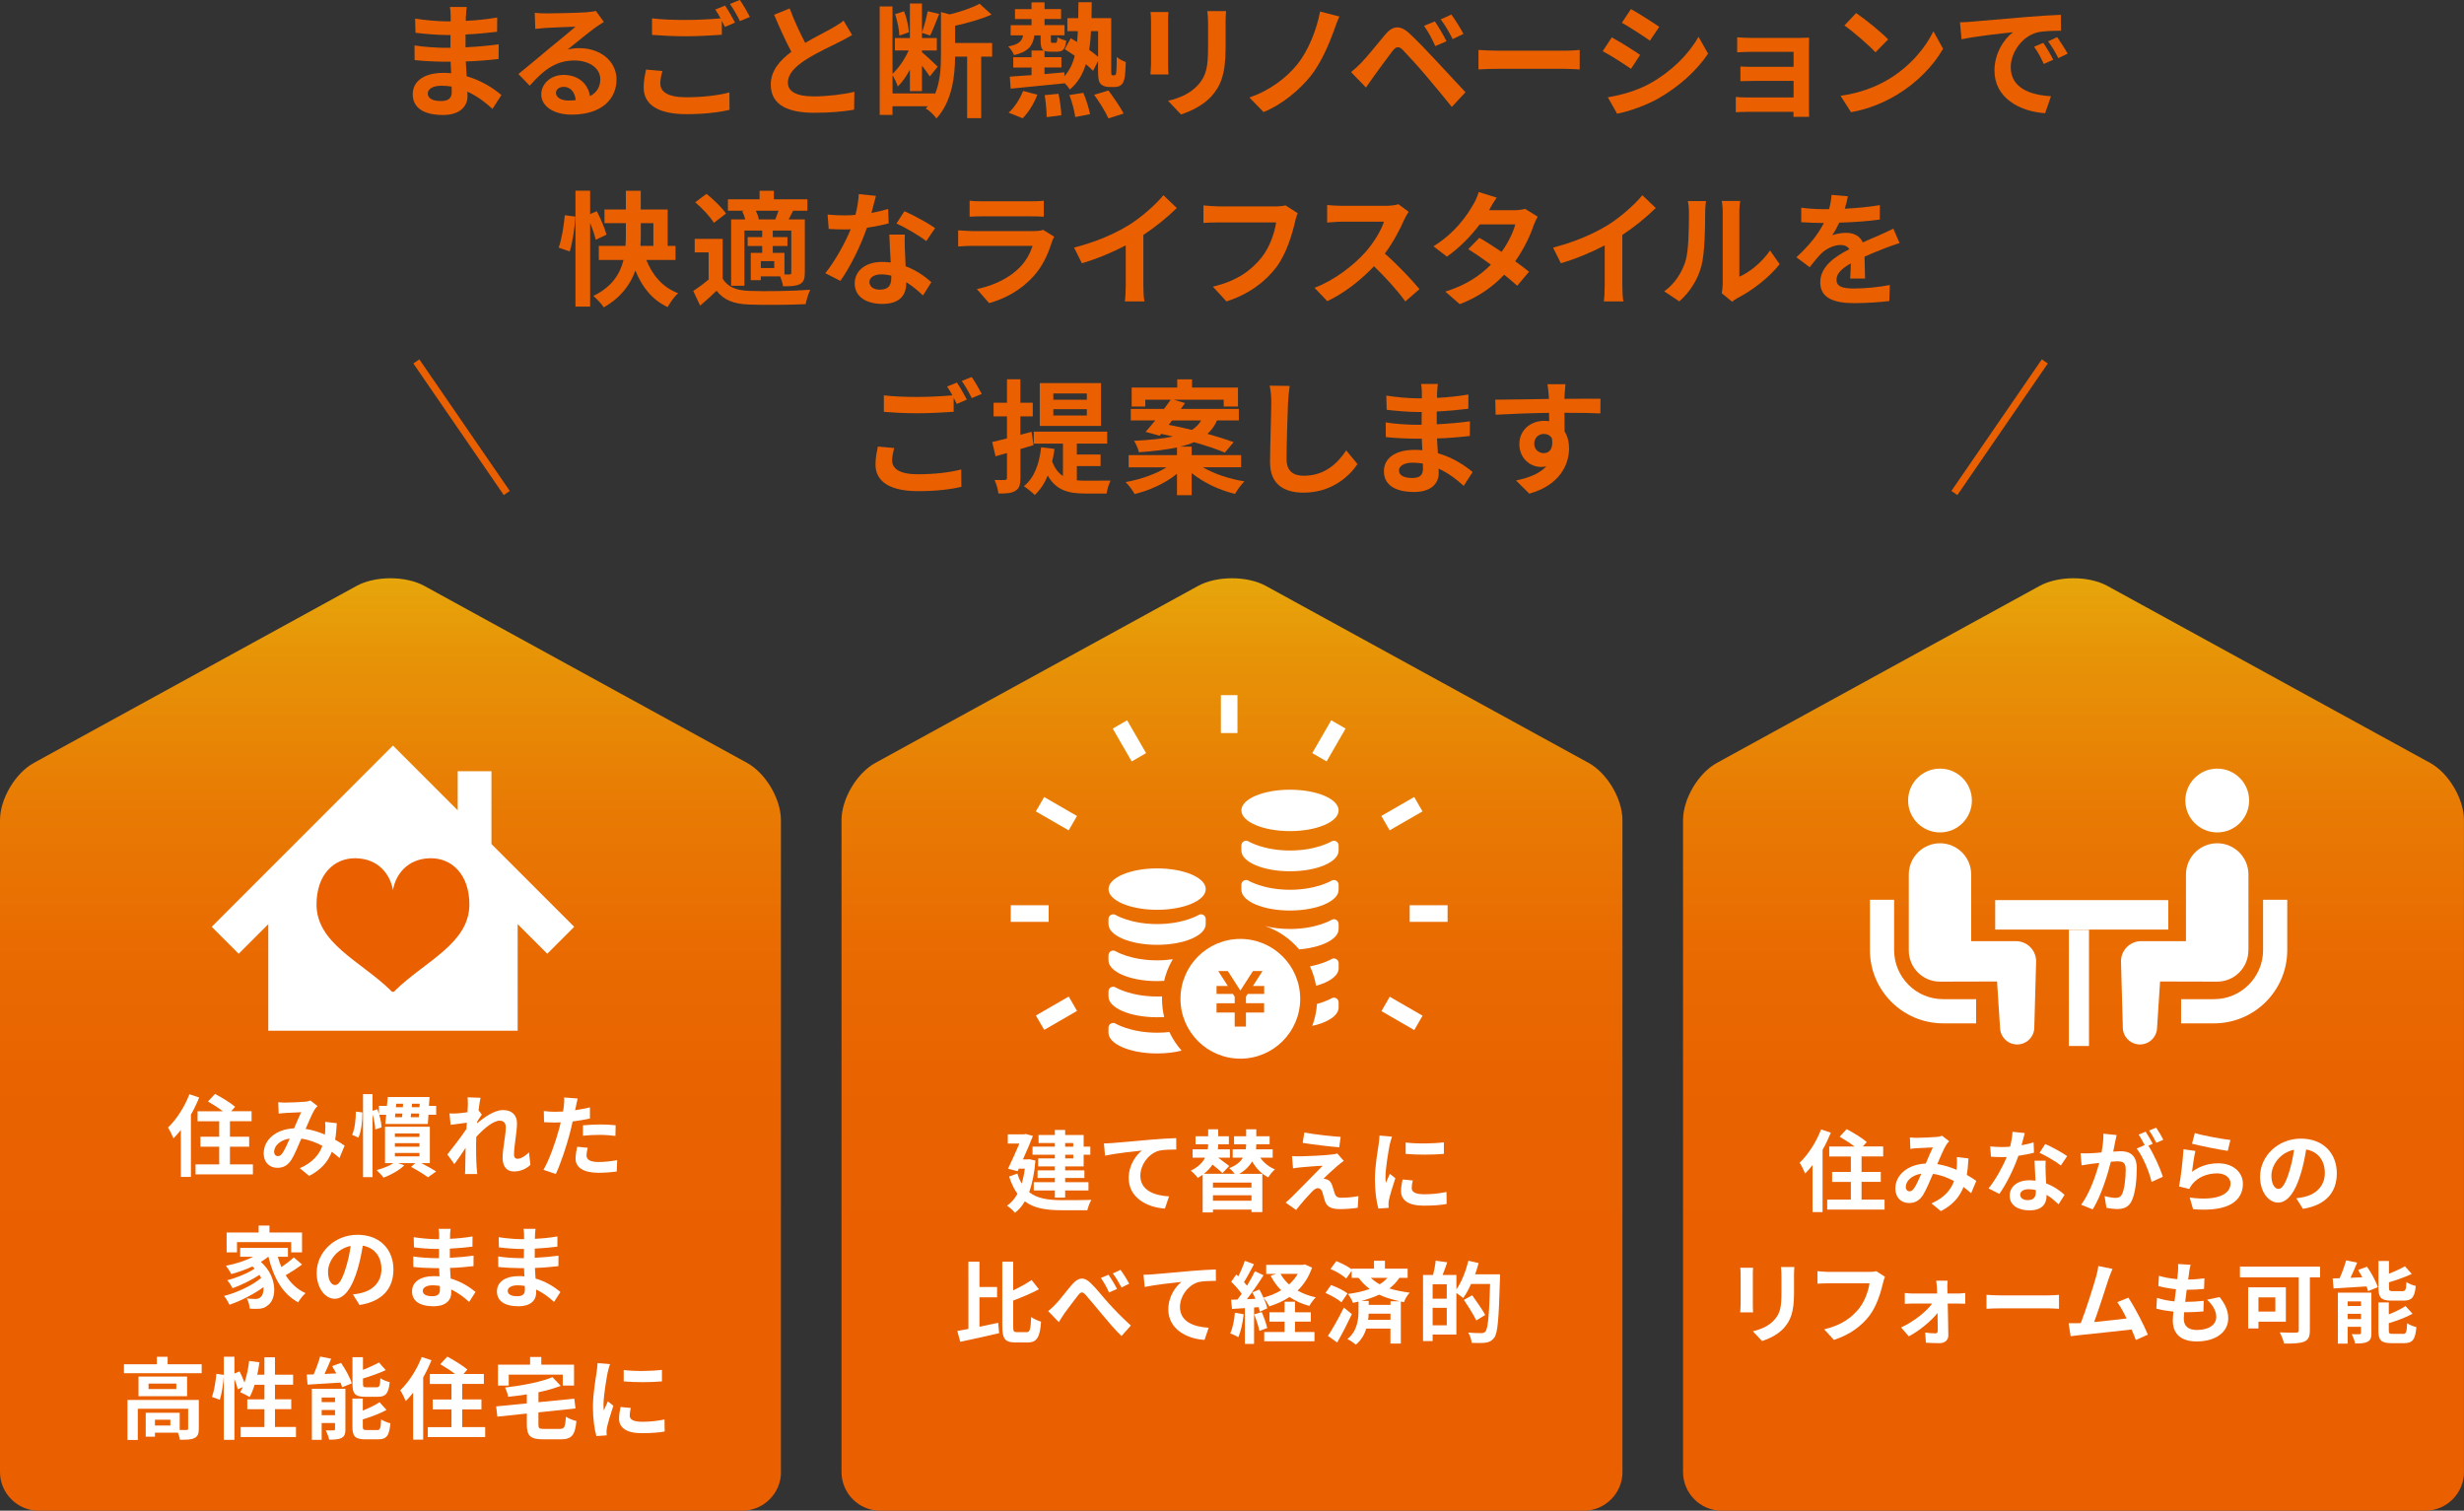 <?xml version="1.0" encoding="UTF-8"?>
<svg id="_レイヤー_2" data-name="レイヤー 2" xmlns="http://www.w3.org/2000/svg" xmlns:xlink="http://www.w3.org/1999/xlink" viewBox="0 0 676.7 414.87">
  <rect x="0" y="0" width="676.7" height="414.87" fill="#333333" stroke="none"/>
  <defs>
    <style>
      .cls-1 {
        fill: none;
        stroke: #ea5f00;
        stroke-miterlimit: 10;
        stroke-width: 2px;
      }

      .cls-2 {
        fill: #fff;
      }

      .cls-2, .cls-3, .cls-4, .cls-5, .cls-6 {
        stroke-width: 0px;
      }

      .cls-3 {
        fill: url(#_名称未設定グラデーション_8-2);
      }

      .cls-4 {
        fill: url(#_名称未設定グラデーション_8);
      }

      .cls-5 {
        fill: #ea5f00;
      }

      .cls-6 {
        fill: url(#_名称未設定グラデーション_8-3);
      }
    </style>
    <linearGradient id="_名称未設定グラデーション_8" data-name="名称未設定グラデーション 8" x1="107.24" y1="360.59" x2="107.24" y2="149.08" gradientUnits="userSpaceOnUse">
      <stop offset="0" stop-color="#ea5f00"/>
      <stop offset=".27" stop-color="#e96200"/>
      <stop offset=".48" stop-color="#e96b01"/>
      <stop offset=".67" stop-color="#e87c04"/>
      <stop offset=".85" stop-color="#e79307"/>
      <stop offset="1" stop-color="#e6ae0c"/>
    </linearGradient>
    <linearGradient id="_名称未設定グラデーション_8-2" data-name="名称未設定グラデーション 8" x1="338.35" y1="360.59" x2="338.35" y2="149.08" xlink:href="#_名称未設定グラデーション_8"/>
    <linearGradient id="_名称未設定グラデーション_8-3" data-name="名称未設定グラデーション 8" x1="569.45" y1="360.59" x2="569.45" y2="149.08" xlink:href="#_名称未設定グラデーション_8"/>
  </defs>
  <g id="_レイヤー_1-2" data-name="レイヤー 1">
    <g>
      <g>
        <path class="cls-5" d="M127.95,4.33c-.03.34-.03.85-.03,1.4,2.8-.14,5.63-.41,8.63-.92l-.03,3.92c-2.25.27-5.36.58-8.67.75v3.51c3.45-.17,6.35-.44,9.11-.82l-.03,4.03c-3.07.34-5.73.58-9.01.68.07,1.3.14,2.7.24,4.06,4.3,1.23,7.58,3.51,9.55,5.15l-2.46,3.82c-1.84-1.71-4.16-3.51-6.89-4.74.03.48.03.89.03,1.26,0,2.9-2.22,5.15-6.72,5.15-5.46,0-8.32-2.08-8.32-5.7s3.17-5.87,8.43-5.87c.72,0,1.43.03,2.12.1-.07-1.06-.1-2.15-.14-3.17h-1.77c-1.98,0-5.87-.17-8.12-.44l-.03-4.03c2.22.41,6.41.65,8.22.65h1.64c0-1.13,0-2.35.03-3.51h-1.26c-2.15,0-6.11-.31-8.36-.61l-.1-3.89c2.46.41,6.35.75,8.43.75h1.33v-1.6c0-.65-.07-1.71-.2-2.35h4.61c-.1.68-.17,1.54-.2,2.42ZM121.06,27.74c1.81,0,3-.51,3-2.49,0-.38,0-.85-.03-1.47-.92-.14-1.84-.24-2.8-.24-2.42,0-3.75.96-3.75,2.12,0,1.3,1.23,2.08,3.58,2.08Z"/>
        <path class="cls-5" d="M149.99,3.68c1.81,0,9.11-.14,11.05-.31,1.4-.14,2.18-.24,2.59-.38l2.22,3.04c-.78.51-1.6.99-2.39,1.57-1.84,1.3-5.42,4.3-7.58,6,1.13-.27,2.15-.38,3.24-.38,5.8,0,10.2,3.62,10.2,8.6,0,5.39-4.09,9.66-12.35,9.66-4.74,0-8.32-2.18-8.32-5.59,0-2.76,2.49-5.32,6.11-5.32,4.23,0,6.79,2.59,7.27,5.83,1.88-.99,2.83-2.56,2.83-4.64,0-3.07-3.07-5.15-7.1-5.15-5.22,0-8.63,2.76-12.28,6.93l-3.11-3.21c2.42-1.95,6.55-5.42,8.56-7.1,1.91-1.57,5.46-4.44,7.13-5.9-1.74.03-6.45.24-8.26.34-.92.07-2.01.17-2.8.27l-.14-4.44c.96.14,2.15.17,3.1.17ZM156.13,27.6c.72,0,1.37-.03,1.98-.1-.2-2.22-1.47-3.65-3.31-3.65-1.3,0-2.12.79-2.12,1.64,0,1.26,1.4,2.12,3.45,2.12Z"/>
        <path class="cls-5" d="M181.35,22.96c0,2.22,2.08,3.75,6.99,3.75,4.61,0,8.97-.51,11.98-1.33l.03,4.78c-2.97.72-7.06,1.19-11.84,1.19-7.81,0-11.74-2.63-11.74-7.34,0-1.98.41-3.62.65-4.91l4.5.41c-.34,1.23-.58,2.32-.58,3.45ZM201.85,6.21l-2.76,1.19c-.24-.51-.55-1.09-.85-1.67v3.82c-2.39.17-6.62.41-9.86.41-3.58,0-6.55-.17-9.31-.38v-4.54c2.52.31,5.7.44,9.28.44,3.24,0,6.93-.21,9.55-.44-.48-.89-.99-1.74-1.47-2.42l2.7-1.09c.85,1.23,2.08,3.41,2.73,4.67ZM205.95,4.64l-2.73,1.16c-.72-1.43-1.81-3.41-2.76-4.71l2.73-1.09c.89,1.26,2.15,3.45,2.76,4.64Z"/>
        <path class="cls-5" d="M221.13,11.77c2.8-1.64,5.77-3.1,7.37-4.03,1.3-.75,2.29-1.33,3.17-2.08l2.35,3.96c-1.02.61-2.12,1.19-3.38,1.84-2.12,1.06-6.41,3.04-9.52,5.05-2.83,1.88-4.74,3.82-4.74,6.21s2.35,3.75,7.1,3.75c3.51,0,8.12-.51,11.16-1.26l-.07,4.91c-2.9.51-6.52.85-10.95.85-6.79,0-11.94-1.88-11.94-7.74,0-3.75,2.39-6.58,5.66-9.01-1.57-2.9-3.21-6.55-4.74-10.17l4.27-1.74c1.3,3.55,2.9,6.82,4.26,9.45Z"/>
        <path class="cls-5" d="M272.47,15.56h-3v16.89h-3.86V15.56h-3.31c-.03,5.08-.75,12.28-5.15,16.99-.51-.89-1.98-2.25-2.9-2.76.17-.21.38-.41.55-.61h-9.69v2.39h-3.51V1.77h3.51v18.49c1.71-1.54,3.38-4.03,4.44-6.41h-3.79v-3.41h4.13V.96h3.31v7.95c.61-1.64,1.26-4.13,1.57-5.83l3.17.75c-.85,2.05-1.74,4.44-2.49,5.94l-2.25-.75v1.43h4.09v3.41h-4.09v.48c.96.78,3.68,3.31,4.33,3.96l-2.18,2.7c-.44-.72-1.3-1.88-2.15-2.97v6.99h-3.31v-5.87c-.99,1.81-2.12,3.48-3.34,4.61-.27-.96-.92-2.25-1.43-3.14v5.05h11.63v.24c1.5-3.51,1.67-7.44,1.67-10.75V3.31l2.39.65c3.07-.75,6.24-1.84,8.22-2.93l3.28,2.97c-2.9,1.3-6.58,2.32-10,3.07v4.74h10.17v3.75ZM246.99,9.76c-.03-1.6-.55-4.03-1.16-5.87l2.46-.79c.72,1.77,1.23,4.2,1.33,5.77l-2.63.89Z"/>
        <path class="cls-5" d="M306.01,20.68c.14,0,.27-.03.38-.17.1-.14.17-.41.2-1.06.07-.61.1-2.01.1-3.79.65.55,1.64,1.06,2.49,1.37-.03,1.71-.17,3.82-.38,4.61-.17.82-.51,1.37-.96,1.74-.44.38-1.16.51-1.81.51h-1.5c-.78,0-1.64-.24-2.22-.82-.55-.61-.75-1.33-.75-3.82v-2.49l-1.37,2.7c-.51-.55-1.19-1.19-1.98-1.84-.85,2.83-2.25,5.15-4.4,6.96-.31-.51-.85-1.19-1.43-1.77v.07c-5.29.55-10.82,1.09-14.81,1.47l-.24-3.31c1.67-.1,3.72-.24,5.97-.41v-2.08h-5.02v-2.83h5.02v-1.84h3.38c-.72-.41-.89-1.26-.89-2.76v-1.4h-1.71c-.41,2.8-1.64,4.5-5.6,5.42-.24-.72-.99-1.84-1.6-2.39,2.87-.51,3.79-1.43,4.09-3.04h-3.41v-2.8h5.73v-1.67h-4.54v-2.73h4.54V.65h3.58v1.84h4.54v2.73h-4.54v1.67h5.49v2.8h-3.75v1.4c0,.61.07.68.44.68h.78c.41,0,.51-.17.58-1.57.51.41,1.67.79,2.42.96-.24,2.46-.99,3.04-2.59,3.04h-1.71c-.72,0-1.26-.07-1.67-.24v1.74h4.64v2.83h-4.64v1.81c1.81-.17,3.65-.31,5.46-.48v1.06c1.4-1.54,2.29-3.38,2.83-5.6-.92-.65-1.88-1.3-2.73-1.81l1.64-3c.55.31,1.13.65,1.74,1.02.1-.96.17-1.95.21-2.97h-2.87v-3.58h2.97c.03-1.4.07-2.83.07-4.37h3.65c-.03,1.5-.03,2.97-.07,4.37h5.42v14.19c0,.75,0,1.19.07,1.33.07.14.17.17.31.17h.41ZM277.01,30.95c1.5-1.33,3.07-3.68,3.96-5.97l3.92,1.02c-.85,2.32-2.42,4.88-4.03,6.48l-3.86-1.54ZM290.7,25.76c.41,1.91.75,4.44.78,5.9l-4.03.51c0-1.5-.21-4.09-.55-6.04l3.79-.38ZM297.52,25.49c.79,1.88,1.57,4.33,1.84,5.87l-4.06.78c-.2-1.54-.85-4.13-1.6-6.04l3.82-.61ZM299.63,8.56c-.1,1.84-.24,3.55-.51,5.12.96.68,1.81,1.36,2.46,1.94v-7.06h-1.95ZM304.41,24.84c1.43,1.94,3.31,4.57,4.16,6.35l-4.16,1.33c-.72-1.67-2.46-4.5-3.92-6.48l3.92-1.19Z"/>
        <path class="cls-5" d="M320.8,5.94v11.53c0,.85.03,2.18.1,2.97h-4.95c.03-.65.17-1.98.17-3V5.94c0-.65-.03-1.84-.14-2.63h4.91c-.07.79-.1,1.54-.1,2.63ZM336.59,6.45v6.76c0,7.33-1.43,10.51-3.96,13.31-2.25,2.46-5.8,4.13-8.29,4.91l-3.55-3.75c3.38-.78,6.14-2.08,8.19-4.3,2.35-2.56,2.8-5.12,2.8-10.44v-6.48c0-1.36-.07-2.46-.21-3.41h5.15c-.07.96-.14,2.05-.14,3.41Z"/>
        <path class="cls-5" d="M366.37,8.36c-1.43,3.92-3.65,9.08-6.42,12.52-2.9,3.62-7.68,7.78-12.93,9.89l-3.89-3.99c5.32-1.81,9.93-5.19,12.96-8.87,3.28-3.96,5.53-9.86,6.45-14.74l5.32,1.37c-.61,1.23-1.09,2.73-1.5,3.82Z"/>
        <path class="cls-5" d="M373.88,17.2c1.54-1.57,4.2-4.91,6.55-7.71,2.01-2.39,4.03-2.76,6.69-.27,2.29,2.15,4.91,4.88,6.96,7.1,2.29,2.42,5.77,6.21,8.39,9.01l-3.75,4.03c-2.29-2.83-5.19-6.35-7.2-8.7-1.98-2.35-5.02-5.66-6.24-6.93-1.09-1.09-1.81-1.02-2.8.21-1.33,1.71-3.75,5.08-5.12,6.93-.78,1.09-1.6,2.29-2.22,3.17l-4.09-4.23c1.02-.82,1.77-1.57,2.83-2.59ZM397.25,11.33l-3.07,1.33c-.99-2.15-1.84-3.82-3.1-5.56l2.97-1.23c.96,1.4,2.46,3.89,3.21,5.46ZM401.92,9.31l-2.97,1.43c-1.09-2.15-2.01-3.72-3.28-5.42l2.93-1.33c.99,1.36,2.53,3.79,3.31,5.32Z"/>
        <path class="cls-5" d="M411.53,13.92h18.32c1.6,0,3.1-.14,3.99-.21v5.36c-.82-.03-2.56-.17-3.99-.17h-18.32c-1.94,0-4.23.07-5.49.17v-5.36c1.23.1,3.72.21,5.49.21Z"/>
        <path class="cls-5" d="M450.43,15.08l-2.49,3.82c-1.95-1.33-5.49-3.65-7.78-4.84l2.49-3.79c2.29,1.23,6.04,3.58,7.78,4.81ZM453.2,22.89c5.8-3.24,10.54-7.92,13.27-12.79l2.63,4.64c-3.17,4.71-7.98,9.04-13.58,12.25-3.48,1.98-8.36,3.68-11.4,4.23l-2.56-4.5c3.82-.65,7.92-1.77,11.63-3.82ZM455.69,7.37l-2.56,3.79c-1.91-1.33-5.46-3.65-7.71-4.91l2.49-3.75c2.25,1.23,6,3.65,7.78,4.88Z"/>
        <path class="cls-5" d="M481.31,10.41h12.9c.82,0,2.08-.03,2.63-.07-.03.44-.03,1.57-.03,2.29v17.13c0,.55.03,1.71.03,2.32h-4.3c.03-.31.03-.85.03-1.36h-12.93c-.96,0-2.35.07-2.93.1v-4.2c.58.07,1.74.14,2.97.14h12.9v-4.54h-10.88c-1.3,0-2.93.03-3.72.07v-4.03c.89.07,2.42.1,3.72.1h10.88v-4.13h-11.26c-1.26,0-3.41.07-4.23.14v-4.13c.89.1,2.97.17,4.23.17Z"/>
        <path class="cls-5" d="M518.55,21.84c5.83-3.45,10.27-8.67,12.42-13.27l2.66,4.81c-2.59,4.61-7.13,9.31-12.62,12.62-3.45,2.08-7.85,3.99-12.66,4.81l-2.87-4.5c5.32-.75,9.76-2.49,13.07-4.47ZM518.55,10.82l-3.48,3.55c-1.77-1.91-6.04-5.63-8.53-7.37l3.21-3.41c2.39,1.6,6.82,5.15,8.8,7.23Z"/>
        <path class="cls-5" d="M541.6,5.94c2.87-.24,8.5-.75,14.74-1.26,3.51-.31,7.23-.51,9.66-.61l.03,4.37c-1.84.03-4.78.03-6.58.48-4.13,1.09-7.23,5.49-7.23,9.55,0,5.63,5.25,7.64,11.05,7.95l-1.6,4.67c-7.17-.48-13.92-4.3-13.92-11.7,0-4.91,2.76-8.8,5.08-10.54-3.21.34-10.17,1.09-14.12,1.94l-.44-4.67c1.36-.03,2.7-.1,3.34-.17ZM563.88,16.41l-2.59,1.16c-.85-1.88-1.57-3.21-2.66-4.74l2.53-1.06c.85,1.23,2.08,3.31,2.73,4.64ZM567.84,14.74l-2.56,1.23c-.92-1.84-1.71-3.11-2.8-4.61l2.49-1.16c.85,1.19,2.15,3.21,2.87,4.54Z"/>
        <path class="cls-5" d="M153.44,68c.82-2.29,1.43-6.07,1.67-8.9l2.9.38c-.14,2.97-.75,6.96-1.54,9.59l-3.04-1.06ZM163.61,65.85c-.27-1.23-.85-2.97-1.54-4.61v22.96h-4.03v-31.83h4.03v6.41l1.84-.78c1.06,2.05,2.22,4.78,2.66,6.45l-2.97,1.4ZM177.5,71.38c1.67,4.2,4.47,7.54,8.73,9.14-.96.85-2.25,2.63-2.87,3.82-4.26-2.01-6.99-5.46-8.87-10.03-1.36,3.82-3.96,7.4-8.67,10.1-.55-.89-1.98-2.39-2.87-3.14,5.19-2.52,7.37-6.14,8.29-9.89h-6.79v-3.86h7.33c.1-1.09.1-2.12.1-3.14v-3.1h-5.87v-3.75h5.87v-5.15h4.09v5.15h7.4v10h2.15v3.86h-8.05ZM175.99,64.42c0,1.02-.03,2.05-.1,3.1h3.55v-6.24h-3.45v3.14Z"/>
        <path class="cls-5" d="M198.47,76.5c1.33,2.29,3.72,3.24,7.2,3.38,4.09.17,12.15.07,16.85-.31-.48.96-1.06,2.83-1.26,3.96-4.23.2-11.46.27-15.63.1-4.06-.17-6.79-1.16-8.84-3.79-1.36,1.33-2.76,2.63-4.5,4.09l-1.91-4.03c1.33-.85,2.87-1.98,4.23-3.14v-7.44h-3.82v-3.72h7.68v10.88ZM196.05,61.21c-.96-1.67-3.21-4.03-5.12-5.66l3.1-2.32c1.91,1.54,4.26,3.79,5.36,5.42l-3.34,2.56ZM204.41,57.87h-4.5v-3.14h8.7v-2.35h3.92v2.35h9.21v3.14h-3.92c-.44.89-.85,1.67-1.23,2.39h4.44v14.64c0,1.64-.27,2.52-1.37,3.14-1.13.55-2.56.58-4.61.58-.1-.79-.44-1.88-.79-2.73h-5.32v1.06h-2.76v-7.51h3.14v-1.88h-3.99v-2.46h3.99v-1.77h-4.88v15.15h-3.65v-18.22h3.89c-.21-.75-.51-1.57-.85-2.25l.58-.14ZM212.91,60.26c.31-.72.61-1.6.89-2.39h-6.24c.41.78.72,1.67.82,2.39h4.54ZM212.63,71.72h-3.68v1.88h3.68v-1.88ZM217.31,63.33h-5.08v1.77h4.03v2.46h-4.03v1.88h3.21v5.94h1.37c.38-.03.51-.14.51-.55v-11.5Z"/>
        <path class="cls-5" d="M239.31,58.48c1.67-.31,3.28-.68,4.61-1.09l.14,3.96c-1.57.41-3.68.85-5.97,1.19-1.64,4.78-4.54,10.75-7.3,14.6l-4.13-2.12c2.7-3.34,5.46-8.36,6.96-12.04-.61.03-1.19.03-1.77.03-1.4,0-2.8-.03-4.26-.14l-.31-3.96c1.47.17,3.28.24,4.54.24,1.02,0,2.05-.03,3.11-.14.48-1.88.85-3.92.92-5.7l4.71.48c-.27,1.09-.72,2.83-1.23,4.67ZM248.52,68.79c.03.99.14,2.63.2,4.33,2.93,1.09,5.32,2.8,7.06,4.37l-2.29,3.65c-1.19-1.09-2.73-2.52-4.61-3.65v.34c0,3.17-1.74,5.63-6.58,5.63-4.23,0-7.57-1.88-7.57-5.63,0-3.34,2.8-5.9,7.54-5.9.82,0,1.57.07,2.35.14-.14-2.53-.31-5.56-.38-7.64h4.27c-.1,1.43-.03,2.87,0,4.37ZM241.7,79.54c2.35,0,3.07-1.3,3.07-3.17v-.68c-.89-.2-1.81-.34-2.76-.34-1.98,0-3.24.89-3.24,2.08,0,1.26,1.06,2.12,2.93,2.12ZM246.2,61.38l2.18-3.38c2.46,1.06,6.69,3.38,8.43,4.64l-2.42,3.58c-1.98-1.57-5.87-3.79-8.19-4.85Z"/>
        <path class="cls-5" d="M288.88,66.43c-1.02,3.31-2.49,6.62-5.05,9.45-3.45,3.82-7.81,6.14-12.18,7.37l-3.38-3.86c5.12-1.06,9.21-3.31,11.8-5.97,1.84-1.88,2.9-3.99,3.51-5.9h-16.48c-.82,0-2.53.03-3.96.17v-4.44c1.43.1,2.9.21,3.96.21h16.89c1.09,0,2.01-.14,2.49-.34l3.04,1.88c-.24.44-.51,1.06-.65,1.43ZM269.84,55.28h13.14c1.06,0,2.73-.03,3.68-.17v4.4c-.92-.07-2.52-.1-3.75-.1h-13.07c-1.09,0-2.56.03-3.55.1v-4.4c.96.14,2.39.17,3.55.17Z"/>
        <path class="cls-5" d="M309.89,61.9c3.51-2.18,7.4-5.59,9.62-8.29l3.68,3.51c-2.59,2.56-5.87,5.22-9.18,7.4v13.78c0,1.5.07,3.62.31,4.47h-5.39c.14-.82.24-2.97.24-4.47v-10.92c-3.51,1.84-7.85,3.69-12.04,4.91l-2.15-4.3c6.11-1.57,11.12-3.79,14.91-6.11Z"/>
        <path class="cls-5" d="M355.66,60.94c-.79,3.34-2.29,8.63-5.12,12.42-3.1,4.09-7.64,7.47-13.72,9.42l-3.72-4.06c6.76-1.6,10.61-4.57,13.38-8.02,2.25-2.83,3.55-6.72,3.99-9.62h-15.9c-1.54,0-3.17.07-4.06.14v-4.81c1.02.1,2.97.27,4.09.27h15.76c.68,0,1.77-.03,2.7-.27l3.34,2.15c-.31.68-.58,1.67-.75,2.39Z"/>
        <path class="cls-5" d="M385.68,60.26c-1.16,2.66-3.07,6.31-5.36,9.38,3.38,2.93,7.51,7.3,9.52,9.76l-3.89,3.38c-2.22-3.07-5.39-6.55-8.6-9.66-3.62,3.82-8.15,7.37-12.83,9.59l-3.51-3.68c5.49-2.05,10.78-6.21,13.99-9.79,2.25-2.56,4.33-5.94,5.08-8.36h-11.57c-1.43,0-3.31.21-4.03.24v-4.84c.92.14,3,.24,4.03.24h12.04c1.47,0,2.83-.2,3.51-.44l2.8,2.08c-.27.38-.89,1.43-1.19,2.12Z"/>
        <path class="cls-5" d="M408.93,57.73h6.93c1.06,0,2.22-.14,2.97-.38l3.48,2.15c-.38.65-.82,1.57-1.13,2.42-.92,2.76-2.63,6.42-5.05,9.83,1.47,1.06,2.8,2.05,3.79,2.87l-3.24,3.86c-.92-.85-2.18-1.91-3.58-3.04-3,3.17-6.89,6.07-12.21,8.09l-3.96-3.45c5.9-1.81,9.69-4.57,12.52-7.4-2.22-1.64-4.47-3.17-6.21-4.26l3.04-3.11c1.81,1.02,3.96,2.42,6.11,3.86,1.77-2.46,3.24-5.42,3.75-7.54h-9.76c-2.39,3.17-5.56,6.45-9.01,8.84l-3.69-2.83c5.97-3.72,9.14-8.39,10.85-11.36.55-.82,1.26-2.39,1.57-3.55l4.95,1.54c-.85,1.19-1.71,2.73-2.12,3.48Z"/>
        <path class="cls-5" d="M441.43,61.9c3.51-2.18,7.4-5.59,9.62-8.29l3.68,3.51c-2.59,2.56-5.87,5.22-9.18,7.4v13.78c0,1.5.07,3.62.31,4.47h-5.39c.14-.82.24-2.97.24-4.47v-10.92c-3.51,1.84-7.85,3.69-12.04,4.91l-2.15-4.3c6.11-1.57,11.12-3.79,14.91-6.11Z"/>
        <path class="cls-5" d="M462.85,71.86c.96-2.93.99-9.38.99-13.51,0-1.36-.1-2.29-.31-3.14h5.01c-.03.17-.24,1.67-.24,3.1,0,4.03-.1,11.22-1.02,14.67-1.02,3.86-3.17,7.2-6.07,9.79l-4.16-2.76c3-2.12,4.84-5.25,5.8-8.15ZM473.12,78v-19.89c0-1.54-.24-2.83-.27-2.93h5.08c-.03.1-.24,1.43-.24,2.97v17.84c2.76-1.19,6.14-3.89,8.43-7.2l2.63,3.75c-2.83,3.68-7.74,7.37-11.57,9.31-.75.41-1.16.75-1.47,1.02l-2.87-2.35c.14-.65.27-1.6.27-2.52Z"/>
        <path class="cls-5" d="M506.62,57.32c3.24-.17,6.65-.48,9.66-.99l-.03,3.96c-3.24.48-7.44.75-11.12.85-.58,1.26-1.26,2.49-1.95,3.48.89-.41,2.73-.68,3.86-.68,2.08,0,3.79.89,4.54,2.63,1.77-.82,3.21-1.4,4.61-2.01,1.33-.58,2.52-1.13,3.79-1.77l1.71,3.96c-1.09.31-2.9.99-4.06,1.43-1.54.61-3.48,1.36-5.56,2.32.03,1.91.1,4.44.14,6h-4.09c.1-1.02.14-2.66.17-4.16-2.56,1.47-3.92,2.8-3.92,4.5,0,1.88,1.6,2.39,4.95,2.39,2.9,0,6.69-.38,9.69-.96l-.14,4.4c-2.25.31-6.45.58-9.66.58-5.36,0-9.31-1.3-9.31-5.7s4.09-7.1,7.98-9.11c-.51-.85-1.43-1.16-2.39-1.16-1.91,0-4.03,1.09-5.32,2.35-1.02,1.02-2.01,2.25-3.17,3.75l-3.65-2.73c3.58-3.31,6-6.35,7.54-9.42h-.44c-1.4,0-3.89-.07-5.77-.21v-3.99c1.74.27,4.26.41,6,.41h1.64c.38-1.37.61-2.7.68-3.92l4.5.38c-.17.85-.41,1.98-.85,3.41Z"/>
        <path class="cls-5" d="M245.02,126.49c0,2.22,2.08,3.75,6.99,3.75,4.61,0,8.97-.51,11.98-1.33l.03,4.78c-2.97.72-7.06,1.19-11.84,1.19-7.81,0-11.74-2.63-11.74-7.34,0-1.98.41-3.62.65-4.91l4.5.41c-.34,1.23-.58,2.32-.58,3.45ZM265.52,109.74l-2.76,1.19c-.24-.51-.55-1.09-.85-1.67v3.82c-2.39.17-6.62.41-9.86.41-3.58,0-6.55-.17-9.31-.38v-4.54c2.52.31,5.7.44,9.28.44,3.24,0,6.93-.21,9.55-.44-.48-.89-.99-1.74-1.47-2.42l2.7-1.09c.85,1.23,2.08,3.41,2.73,4.67ZM269.62,108.17l-2.73,1.16c-.72-1.43-1.81-3.41-2.76-4.71l2.73-1.09c.89,1.26,2.15,3.45,2.76,4.64Z"/>
        <path class="cls-5" d="M280.24,123.32v7.95c0,1.88-.31,2.87-1.33,3.48-1.02.68-2.52.82-4.71.78-.1-.99-.55-2.66-1.06-3.72,1.26.03,2.42.03,2.83,0,.41,0,.58-.14.58-.58v-6.82c-1.13.31-2.15.61-3.14.89l-.92-3.92c1.16-.24,2.52-.61,4.06-.99v-6.04h-3.68v-3.75h3.68v-6.45h3.68v6.45h3.41v3.75h-3.41v5.05l3.07-.82.55,3.65-3.62,1.09ZM295.76,131.91c.79.07,1.54.1,2.39.1,1.16,0,5.39,0,6.86-.03-.48.82-.96,2.52-1.09,3.55h-5.94c-4.47,0-7.92-.82-10.24-4.95-.85,2.15-2.08,3.96-3.55,5.36-.65-.65-2.18-1.91-3-2.42,2.83-2.25,4.23-6.04,4.74-10.68l3.68.44c-.17,1.23-.38,2.39-.65,3.45.75,1.98,1.74,3.21,2.97,3.99v-8.9h-8.02v-3.28h20.16v3.28h-8.33v3h6.52v3.17h-6.52v3.92ZM302.38,116.97h-16.82v-11.77h16.82v11.77ZM298.49,108.06h-9.21v1.71h9.21v-1.71ZM298.49,112.36h-9.21v1.74h9.21v-1.74Z"/>
        <path class="cls-5" d="M330.37,128.33c3,1.77,7.27,3.21,11.4,3.86-.89.85-2.01,2.42-2.59,3.45-4.26-1.02-8.67-3.1-11.91-5.73v6.07h-4.03v-5.87c-3.14,2.56-7.4,4.54-11.63,5.56-.55-.99-1.64-2.49-2.49-3.28,4.09-.72,8.36-2.22,11.26-4.06h-10.41v-3.34h13.27v-2.12c-2.76.61-6.21,1.02-10.47,1.33-.17-.96-.82-2.35-1.33-3.14,4.61-.24,8.05-.61,10.68-1.19-1.09-.24-2.18-.51-3.21-.72l-.44.51-3.86-1.06c.82-.89,1.71-1.98,2.66-3.14h-6.72v-3.17h9.14c.65-.89,1.3-1.74,1.84-2.52h-6.99v1.88h-3.75v-5.22h12.52v-2.25h4.06v2.25h12.62v5.22h-3.92v-1.88h-13.72l3.11.92c-.38.51-.75,1.06-1.16,1.6h15.93v3.17h-6c-.61,1.43-1.47,2.66-2.63,3.68,2.76.79,5.29,1.57,7.2,2.29l-2.42,2.87c-2.05-.89-5.12-1.91-8.46-2.87-1.09.48-2.35.89-3.82,1.23h3.17v2.32h13.58v3.34h-10.47ZM320.96,116.66c1.98.38,4.16.85,6.35,1.4,1.19-.72,1.98-1.6,2.56-2.59h-7.98l-.92,1.19Z"/>
        <path class="cls-5" d="M353.74,110.52c-.14,3.69-.41,11.33-.41,15.56,0,3.45,2.05,4.57,4.71,4.57,5.63,0,9.21-3.24,11.67-6.96l3.11,3.75c-2.18,3.28-7.03,7.85-14.81,7.85-5.6,0-9.21-2.46-9.21-8.29,0-4.57.34-13.54.34-16.48,0-1.6-.14-3.24-.44-4.61l5.49.07c-.21,1.43-.38,3.17-.44,4.54Z"/>
        <path class="cls-5" d="M394.68,107.86c-.03.34-.03.85-.03,1.4,2.8-.14,5.63-.41,8.63-.92l-.03,3.92c-2.25.27-5.36.58-8.67.75v3.51c3.45-.17,6.35-.44,9.11-.82l-.03,4.03c-3.07.34-5.73.58-9.01.68.07,1.3.14,2.7.24,4.06,4.3,1.23,7.57,3.51,9.55,5.15l-2.46,3.82c-1.84-1.71-4.16-3.51-6.89-4.74.03.48.03.89.03,1.26,0,2.9-2.22,5.15-6.72,5.15-5.46,0-8.33-2.08-8.33-5.7s3.17-5.87,8.43-5.87c.72,0,1.43.03,2.12.1-.07-1.06-.1-2.15-.14-3.17h-1.77c-1.98,0-5.87-.17-8.12-.44l-.03-4.03c2.22.41,6.41.65,8.22.65h1.64c0-1.13,0-2.35.03-3.51h-1.26c-2.15,0-6.11-.31-8.36-.61l-.1-3.89c2.46.41,6.35.75,8.43.75h1.33v-1.6c0-.65-.07-1.71-.21-2.35h4.61c-.1.68-.17,1.54-.21,2.42ZM387.79,131.26c1.81,0,3-.51,3-2.49,0-.38,0-.85-.03-1.47-.92-.14-1.84-.24-2.8-.24-2.42,0-3.75.96-3.75,2.12,0,1.3,1.23,2.08,3.58,2.08Z"/>
        <path class="cls-5" d="M429.69,108.47c0,.27,0,.65-.03,1.06,3.45,0,8.12-.07,9.89-.03l-.03,4.03c-2.05-.1-5.22-.17-9.86-.17,0,1.74.03,3.62.03,5.12.82,1.3,1.23,2.9,1.23,4.67,0,4.44-2.59,10.1-10.92,12.42l-3.65-3.62c3.45-.72,6.45-1.84,8.33-3.89-.48.1-.99.17-1.54.17-2.63,0-5.87-2.12-5.87-6.28,0-3.86,3.11-6.38,6.82-6.38.48,0,.92.03,1.36.1,0-.75,0-1.54-.03-2.29-5.15.07-10.47.27-14.67.51l-.1-4.13c3.89,0,10.1-.14,14.74-.21-.03-.44-.03-.79-.07-1.06-.1-1.4-.24-2.56-.34-2.97h4.95c-.07.55-.2,2.39-.24,2.93ZM423.99,124.44c1.43,0,2.7-1.09,2.22-4.09-.48-.78-1.3-1.19-2.22-1.19-1.33,0-2.63.92-2.63,2.73,0,1.57,1.26,2.56,2.63,2.56Z"/>
      </g>
      <g>
        <line class="cls-1" x1="114.34" y1="99.25" x2="139.18" y2="135.39"/>
        <line class="cls-1" x1="561.58" y1="99.25" x2="536.74" y2="135.39"/>
      </g>
      <g>
        <path class="cls-4" d="M214.49,404.25c0,5.84-4.78,10.62-10.62,10.62H10.62c-5.84,0-10.62-4.78-10.62-10.62v-179.02c0-5.84,4.19-12.92,9.31-15.73l88.61-48.59c5.12-2.81,13.51-2.81,18.63,0l88.61,48.59c5.12,2.81,9.31,9.89,9.31,15.73v179.02Z"/>
        <g>
          <path class="cls-2" d="M54.7,301.4c-.63,1.56-1.39,3.18-2.27,4.71v17.1h-2.76v-12.9c-.66.86-1.34,1.61-2.03,2.3-.27-.68-1.03-2.27-1.51-2.96,2.32-2.2,4.57-5.67,5.89-9.14l2.69.88ZM69.46,319.77v2.74h-15.76v-2.74h6.5v-4.86h-5.15v-2.74h5.15v-4.25h-5.94v-2.74h6.94c-1.2-.93-2.79-1.95-4.08-2.69l1.93-2.08c1.81.95,4.3,2.47,5.52,3.54l-1.07,1.22h5.59v2.74h-5.94v4.25h5.28v2.74h-5.28v4.86h6.3Z"/>
          <path class="cls-2" d="M78.46,302.79c1.39,0,3.98-.12,5.13-.22.61-.02,1.25-.17,1.66-.34l1.95,1.51c-.34.37-.63.68-.83,1.03-.63,1.05-1.56,3.18-2.44,5.25,1.91.29,3.71.88,5.3,1.56.02-.29.05-.56.07-.83.07-.95.07-1.93,0-2.66l3.2.37c-.1,1.64-.22,3.15-.46,4.52,1.03.59,1.91,1.15,2.61,1.64l-1.42,3.4c-.64-.59-1.34-1.15-2.1-1.71-1.08,2.76-2.93,4.91-6.21,6.62l-2.59-2.12c3.69-1.59,5.4-3.91,6.21-6.13-1.73-.95-3.69-1.69-5.79-1.98-.88,2.08-1.91,4.52-2.76,5.86-.98,1.47-2.15,2.15-3.81,2.15-2.15,0-3.76-1.49-3.76-3.96,0-3.79,3.44-6.67,8.35-6.89.68-1.61,1.39-3.27,1.95-4.42-.98.05-3.08.12-4.2.2-.49.02-1.34.1-1.98.2l-.12-3.15c.66.07,1.49.12,2.03.12ZM76.32,317.5c.49,0,.83-.25,1.27-.86.63-.9,1.29-2.44,1.98-3.98-2.74.42-4.28,2.08-4.28,3.62,0,.81.46,1.22,1.03,1.22Z"/>
          <path class="cls-2" d="M99.51,305.5c.05,2.27-.27,5.11-1.08,6.91l-1.73-.76c.73-1.54,1.03-4.2,1.03-6.38l1.78.22ZM119.79,303.7v2.44h-2.12l-.17,2.52h-11.68l.24-2.52h-1.91c.37,1.25.61,2.54.63,3.45l-1.71.59c-.05-1.08-.34-2.74-.76-4.18v17.27h-2.61v-22.79h2.61v4.57l1.32-.42c.15.42.29.83.44,1.27v-2.2h2.2l.22-2.44h11.48l-.17,2.44h1.98ZM115.73,319.43c1.51.78,3.08,1.64,4.06,2.27l-2.25,1.61c-1.05-.78-3-1.98-4.64-2.86l1.15-1.03h-4.74l1.73.59c-1.39,1.39-3.69,2.64-5.69,3.4-.42-.56-1.37-1.59-1.93-2.08,1.69-.44,3.47-1.12,4.62-1.91h-2.3v-9.99h12.31v9.99h-2.32ZM108.45,312.22h6.74v-.95h-6.74v.95ZM108.45,314.91h6.74v-.98h-6.74v.98ZM108.45,317.57h6.74v-.95h-6.74v.95ZM108.48,306.8h1.93c.02-.32.07-.66.1-1h-1.93l-.1,1ZM108.82,303.11l-.1.95h1.93l.05-.95h-1.88ZM115.03,306.8l.07-1h-2.2l-.1,1h2.22ZM115.27,303.11h-2.12l-.07.95h2.12l.07-.95Z"/>
          <path class="cls-2" d="M128.4,301.35l3.57.12c-.15.68-.37,1.93-.54,3.45l.9,1.17c-.34.44-.83,1.25-1.25,1.88-.02.17-.02.34-.05.54,1.93-1.69,4.74-3.66,7.11-3.66,2.64,0,3.84,1.56,3.84,3.62,0,2.54-.81,6.13-.81,8.65,0,.64.32,1.1.93,1.1.9,0,2.05-.63,3.18-1.76l.39,3.44c-1.12,1.05-2.61,1.81-4.59,1.81-1.83,0-3.05-1.32-3.05-3.69,0-2.64.88-6.23.88-8.45,0-1.2-.64-1.81-1.66-1.81-1.81,0-4.45,2.25-6.45,4.45-.02.68-.05,1.34-.05,1.98,0,2,0,4.05.15,6.35.02.44.1,1.32.17,1.88h-3.37c.05-.56.07-1.42.07-1.81.05-1.91.07-3.32.1-5.38-1.03,1.54-2.22,3.32-3.08,4.47l-1.93-2.66c1.39-1.71,3.84-4.93,5.23-6.99.05-.56.1-1.15.12-1.73-1.2.15-3.08.39-4.45.59l-.32-3.13c.71.02,1.27.02,2.12-.02.71-.05,1.78-.17,2.83-.32.05-.93.1-1.61.1-1.88,0-.71.02-1.44-.1-2.2Z"/>
          <path class="cls-2" d="M158.14,303.96c-.05.27-.12.59-.2.93,1.37-.2,2.74-.46,4.08-.78v3.05c-1.47.34-3.13.61-4.76.81-.22,1.05-.46,2.12-.73,3.13-.88,3.42-2.52,8.4-3.88,11.31l-3.4-1.15c1.47-2.44,3.32-7.57,4.23-10.99.17-.66.37-1.34.51-2.05-.56.02-1.1.05-1.61.05-1.17,0-2.1-.05-2.96-.1l-.07-3.05c1.25.15,2.08.2,3.08.2.71,0,1.44-.02,2.2-.07.1-.54.17-1,.22-1.39.1-.9.15-1.91.07-2.47l3.74.29c-.2.66-.42,1.76-.51,2.3ZM161.07,317.23c0,1.08.73,1.88,3.35,1.88,1.64,0,3.32-.2,5.08-.51l-.12,3.13c-1.37.17-3.03.34-4.98.34-4.1,0-6.33-1.42-6.33-3.88,0-1.12.24-2.3.44-3.27l2.91.29c-.2.68-.34,1.49-.34,2.03ZM164.78,308.8c1.39,0,2.86.07,4.3.22l-.07,2.93c-1.22-.15-2.71-.29-4.2-.29-1.66,0-3.18.07-4.71.24v-2.86c1.37-.12,3.13-.24,4.69-.24Z"/>
          <path class="cls-2" d="M82.96,347.25c-1.39,1.05-3.08,2.15-4.5,2.96,1.34,2.15,3.15,3.88,5.45,4.91-.64.56-1.56,1.71-2.03,2.52-4.35-2.32-6.77-6.82-8.16-12.51h-.05c-.61.51-1.29.98-2.03,1.42,4.59,4.01,4.42,10.09,2,11.85-.9.78-1.71,1.03-2.98,1.03-.61.02-1.37,0-2.08-.05-.05-.81-.29-1.98-.83-2.78.93.07,1.71.12,2.34.12s1.08-.07,1.47-.51c.56-.44.9-1.44.81-2.74-2.66,1.95-6.28,3.79-9.33,4.84-.34-.73-.98-1.78-1.51-2.42,3.52-.88,7.77-2.88,10.19-4.93-.15-.29-.29-.59-.46-.86-2.08,1.39-5.08,2.86-7.4,3.67-.32-.64-.93-1.64-1.47-2.2,2.47-.59,5.72-1.93,7.55-3.18-.2-.2-.39-.39-.61-.59-1.86.86-3.86,1.56-5.79,2.08-.29-.56-1.03-1.71-1.49-2.27,2.61-.51,5.33-1.37,7.48-2.47h-3.57v-2.44h13.12v2.44h-2.79c.27.98.61,1.93,1,2.83,1.22-.83,2.52-1.83,3.4-2.66l2.27,1.96ZM65.1,343.92h-2.86v-5.45h8.79v-1.91h2.98v1.91h8.94v5.45h-2.98v-2.81h-14.88v2.81Z"/>
          <path class="cls-2" d="M98.75,358.39l-1.83-2.91c.93-.1,1.61-.24,2.27-.39,3.13-.73,5.57-2.98,5.57-6.55,0-3.37-1.83-5.89-5.13-6.45-.34,2.08-.76,4.32-1.47,6.62-1.47,4.93-3.57,7.96-6.23,7.96s-4.96-2.98-4.96-7.11c0-5.64,4.89-10.46,11.21-10.46s9.87,4.2,9.87,9.53-3.15,8.79-9.31,9.75ZM92.03,352.91c1.03,0,1.98-1.54,2.98-4.84.56-1.81,1.03-3.88,1.29-5.91-4.03.83-6.21,4.4-6.21,7.08,0,2.47.98,3.66,1.93,3.66Z"/>
          <path class="cls-2" d="M123.61,339.21c-.02.25-.02.61-.02,1,2-.1,4.03-.29,6.18-.66l-.02,2.81c-1.61.2-3.83.42-6.21.54v2.52c2.47-.12,4.54-.32,6.52-.59l-.02,2.88c-2.2.24-4.1.42-6.45.49.05.93.1,1.93.17,2.91,3.08.88,5.42,2.52,6.84,3.69l-1.76,2.74c-1.32-1.22-2.98-2.52-4.93-3.4.02.34.02.63.02.9,0,2.08-1.59,3.69-4.81,3.69-3.91,0-5.96-1.49-5.96-4.08s2.27-4.2,6.03-4.2c.51,0,1.03.02,1.51.07-.05-.76-.07-1.54-.1-2.27h-1.27c-1.42,0-4.2-.12-5.81-.32l-.02-2.88c1.59.29,4.59.46,5.89.46h1.17c0-.81,0-1.69.02-2.52h-.9c-1.54,0-4.37-.22-5.99-.44l-.07-2.79c1.76.29,4.54.54,6.03.54h.95v-1.15c0-.46-.05-1.22-.15-1.69h3.3c-.07.49-.12,1.1-.15,1.73ZM118.67,355.97c1.29,0,2.15-.37,2.15-1.78,0-.27,0-.61-.02-1.05-.66-.1-1.32-.17-2-.17-1.73,0-2.69.68-2.69,1.51,0,.93.88,1.49,2.56,1.49Z"/>
          <path class="cls-2" d="M146.93,339.21c-.02.25-.02.61-.02,1,2-.1,4.03-.29,6.18-.66l-.02,2.81c-1.61.2-3.84.42-6.21.54v2.52c2.47-.12,4.54-.32,6.52-.59l-.02,2.88c-2.2.24-4.1.42-6.45.49.05.93.1,1.93.17,2.91,3.08.88,5.42,2.52,6.84,3.69l-1.76,2.74c-1.32-1.22-2.98-2.52-4.93-3.4.02.34.02.63.02.9,0,2.08-1.59,3.69-4.81,3.69-3.91,0-5.96-1.49-5.96-4.08s2.27-4.2,6.03-4.2c.51,0,1.03.02,1.51.07-.05-.76-.07-1.54-.1-2.27h-1.27c-1.42,0-4.2-.12-5.81-.32l-.02-2.88c1.59.29,4.59.46,5.89.46h1.17c0-.81,0-1.69.02-2.52h-.9c-1.54,0-4.37-.22-5.98-.44l-.07-2.79c1.76.29,4.54.54,6.03.54h.95v-1.15c0-.46-.05-1.22-.15-1.69h3.3c-.07.49-.12,1.1-.15,1.73ZM142,355.97c1.29,0,2.15-.37,2.15-1.78,0-.27,0-.61-.02-1.05-.66-.1-1.32-.17-2-.17-1.73,0-2.69.68-2.69,1.51,0,.93.88,1.49,2.57,1.49Z"/>
          <path class="cls-2" d="M55.39,374.65v2.47h-21.35v-2.47h9.04v-2.05h2.96v2.05h9.36ZM54.6,392.36c0,1.34-.27,2.13-1.22,2.57-.9.44-2.2.46-3.96.46-.07-.56-.29-1.32-.56-1.95h-6.3v1.1h-2.54v-6.57h9.33v4.74c.83.02,1.59.02,1.86,0,.37-.02.46-.1.46-.39v-5.45h-13.83v8.57h-2.83v-10.99h19.59v7.92ZM51.38,378.04v5.38h-13.34v-5.38h13.34ZM48.42,379.97h-7.62v1.49h7.62v-1.49ZM46.79,389.89h-4.23v1.59h4.23v-1.59Z"/>
          <path class="cls-2" d="M81.29,391.89v2.76h-15.19v-2.76h6.52v-4.89h-4.71v-2.71h4.71v-4.01h-2.69c-.37,1.27-.86,2.44-1.37,3.37-.59-.37-1.91-1.03-2.59-1.32.25-.44.49-.9.73-1.42l-1.39.63c-.15-.73-.51-1.81-.93-2.81v16.68h-2.91v-17.47c-.15,2.05-.54,4.74-1.1,6.47l-2.15-.78c.59-1.61,1.03-4.35,1.2-6.35l2.05.29v-4.98h2.91v4.62l1.42-.59c.49.95,1,2.13,1.34,3.08.61-1.78,1.05-3.88,1.29-5.96l2.83.39c-.17,1.15-.37,2.3-.61,3.4h1.96v-4.79h2.91v4.79h4.98v2.74h-4.98v4.01h4.47v2.71h-4.47v4.89h5.76Z"/>
          <path class="cls-2" d="M93.65,374.26c1.2,1.73,2.49,4.05,2.96,5.64l-2.66,1.08c-.1-.39-.24-.83-.44-1.29-3.22.22-6.55.42-9.04.56l-.24-2.76c.59,0,1.22-.02,1.91-.05.68-1.54,1.37-3.42,1.78-4.91l3.03.61c-.56,1.42-1.22,2.88-1.83,4.18l3.25-.15c-.37-.68-.76-1.37-1.15-2l2.44-.9ZM94.87,392.48c0,1.27-.25,1.98-1.05,2.39-.83.46-1.95.49-3.42.49-.15-.76-.59-1.88-.93-2.56.86.05,1.83.02,2.15,0,.29,0,.39-.07.39-.37v-1.64h-3.67v4.62h-2.69v-14.02h9.21v11.09ZM88.34,383.78v1.27h3.67v-1.27h-3.67ZM92.01,388.65v-1.44h-3.67v1.44h3.67ZM100.34,383.59c-2.86,0-3.54-.86-3.54-3.54v-7.35h2.88v3.49c1.64-.63,3.25-1.39,4.4-2.03l1.86,2.1c-1.86.88-4.13,1.66-6.25,2.3v1.44c0,.88.15.98,1.07.98h2.66c.78,0,.95-.37,1.05-2.49.59.44,1.78.9,2.56,1.07-.32,3.13-1.07,4.03-3.32,4.03h-3.37ZM103.56,392.73c.83,0,1-.46,1.12-2.93.61.44,1.78.88,2.54,1.07-.32,3.45-1.05,4.4-3.4,4.4h-3.47c-2.86,0-3.57-.83-3.57-3.52v-7.67h2.86v3.3c1.73-.71,3.42-1.51,4.59-2.3l1.93,2.12c-1.88,1.03-4.3,1.91-6.52,2.59v1.95c0,.86.17.98,1.12.98h2.79Z"/>
          <path class="cls-2" d="M118.49,373.55c-.63,1.56-1.39,3.18-2.27,4.71v17.1h-2.76v-12.9c-.66.86-1.34,1.61-2.03,2.3-.27-.68-1.03-2.27-1.51-2.96,2.32-2.2,4.57-5.67,5.89-9.14l2.69.88ZM133.25,391.92v2.74h-15.76v-2.74h6.5v-4.86h-5.15v-2.74h5.15v-4.25h-5.94v-2.74h6.94c-1.2-.93-2.79-1.95-4.08-2.69l1.93-2.08c1.81.95,4.3,2.47,5.52,3.54l-1.07,1.22h5.59v2.74h-5.94v4.25h5.28v2.74h-5.28v4.86h6.3Z"/>
          <path class="cls-2" d="M153.7,392.41c1.32,0,1.54-.51,1.73-3.37.66.51,2,1,2.88,1.2-.39,3.93-1.29,5.03-4.37,5.03h-4.71c-3.57,0-4.54-.93-4.54-4.05v-3.03l-8.09.85-.34-2.81,8.43-.83v-2.47c-1.73.27-3.47.49-5.13.66-.1-.73-.51-1.88-.86-2.54,4.76-.56,9.89-1.51,13.02-2.86l2.27,2.39c-1.78.71-3.88,1.29-6.11,1.76v2.74l9.84-.98.34,2.69-10.19,1.08v3.3c0,1.1.22,1.25,1.66,1.25h4.15ZM139.72,380.51h-2.96v-5.74h8.82v-2.12h3.08v2.12h8.99v5.74h-3.1v-3h-14.83v3Z"/>
          <path class="cls-2" d="M166.91,376.77c-.32,1.64-1.17,6.52-1.17,8.97,0,.46.02,1.1.1,1.59.37-.83.76-1.69,1.1-2.49l1.51,1.2c-.68,2.03-1.49,4.69-1.76,5.99-.07.37-.12.9-.12,1.15,0,.27.02.66.05,1l-2.83.2c-.49-1.69-.95-4.67-.95-7.99,0-3.67.76-7.79,1.03-9.67.07-.68.22-1.61.24-2.39l3.42.29c-.2.51-.51,1.73-.61,2.17ZM172.94,388.72c0,1.08.93,1.73,3.42,1.73,2.17,0,3.98-.2,6.13-.63l.05,3.3c-1.59.29-3.54.46-6.3.46-4.2,0-6.23-1.49-6.23-4.01,0-.95.15-1.93.42-3.18l2.81.27c-.2.81-.29,1.39-.29,2.05ZM181.79,376.21v3.15c-3,.27-7.43.29-10.5,0v-3.13c3,.42,7.87.29,10.5-.02Z"/>
        </g>
        <path class="cls-3" d="M445.59,404.25c0,5.84-4.78,10.62-10.62,10.62h-193.24c-5.84,0-10.62-4.78-10.62-10.62v-179.02c0-5.84,4.19-12.92,9.31-15.73l88.61-48.59c5.12-2.81,13.51-2.81,18.63,0l88.61,48.59c5.12,2.81,9.31,9.89,9.31,15.73v179.02Z"/>
        <g>
          <path class="cls-2" d="M284.37,318.69c-.29,3.49-.88,6.38-1.73,8.7,2.27,1.81,5.35,2.17,8.92,2.2,1.44,0,6.4,0,8.18-.07-.46.66-.93,2.03-1.12,2.83h-7.13c-4.13,0-7.45-.49-10.04-2.44-.76,1.32-1.66,2.35-2.71,3.15-.44-.59-1.56-1.59-2.17-1.95,1.15-.81,2.1-1.88,2.86-3.27-.9-1.22-1.66-2.79-2.3-4.74l2.27-.83c.32,1.07.73,1.98,1.2,2.76.37-1.22.66-2.59.85-4.1h-1.66l-.32.71-2.64-.68c1.05-2.15,2.22-4.79,3.13-6.91h-3.18v-2.54h4.47l.44-.1,1.98.54c-.73,1.91-1.73,4.23-2.74,6.45h1.22l.51-.07,1.71.39ZM289.7,313.9h-4.47v-2.2h4.47v-1.39h2.83v1.39h5.08v3.2h1.83v2.22h-1.83v3.2h-5.08v1.08h5.28v2.1h-5.28v1.15h6.4v2.27h-6.4v1.98h-2.83v-1.98h-5.79v-2.27h5.79v-1.15h-4.74v-2.1h4.74v-1.08h-4.59v-2.2h4.59v-1h-6.13v-2.22h6.13v-1ZM292.53,313.9v1h2.22v-1h-2.22ZM294.76,317.12h-2.22v1h2.22v-1Z"/>
          <path class="cls-2" d="M305.59,313.9c2.03-.17,6.06-.54,10.53-.93,2.52-.2,5.2-.37,6.91-.42l.02,3.13c-1.32.02-3.42.02-4.71.32-2.96.78-5.16,3.96-5.16,6.86,0,4.01,3.76,5.47,7.89,5.69l-1.15,3.35c-5.11-.34-9.94-3.1-9.94-8.38,0-3.52,1.98-6.3,3.62-7.55-2.3.24-7.28.78-10.11,1.39l-.32-3.35c.98-.02,1.93-.07,2.42-.12Z"/>
          <path class="cls-2" d="M346.11,317.93c1,1.39,2.37,2.54,4.03,3.2-.61.51-1.42,1.51-1.83,2.2-1.86-.93-3.35-2.49-4.42-4.37-.73,1.22-1.83,2.42-3.54,3.4h6.33v10.5h-2.98v-.68h-10.58v.78h-2.83v-10.33c-.42.29-.88.59-1.34.85-.39-.59-1.27-1.49-1.93-1.98,2.08-1,3.27-2.27,3.93-3.57h-3.42v-2.3h4.15c.07-.49.12-.95.12-1.39h-3.47v-2.2h3.47v-1.91h2.76v1.91h2.93v2.2h-2.93c0,.46-.05.9-.1,1.39h3.32v2.3h-3.22c1.08.81,2.32,1.71,3.03,2.27l-1.86,1.95c-.61-.61-1.71-1.51-2.74-2.32-.59.88-1.34,1.73-2.37,2.52h8.48c-.44-.56-1.03-1.2-1.51-1.56,1.95-.73,3.1-1.76,3.74-2.86h-2.79v-2.3h3.59c.07-.46.1-.9.1-1.32v-.07h-3.32v-2.2h3.32v-1.91h2.79v1.91h3.66v2.2h-3.66v.12c0,.42-.02.83-.07,1.27h4.57v2.3h-3.4ZM343.7,324.77h-10.58v1.37h10.58v-1.37ZM343.7,329.75v-1.51h-10.58v1.51h10.58Z"/>
          <path class="cls-2" d="M367.45,320.03c-1.12.95-3.4,3.05-3.98,3.69.22-.02.66.07.93.17.71.22,1.15.76,1.47,1.66.22.66.49,1.59.71,2.22.22.76.76,1.15,1.71,1.15,1.88,0,3.57-.2,4.79-.44l-.2,3.2c-1,.2-3.52.37-4.79.37-2.32,0-3.57-.51-4.18-2.1-.25-.73-.54-1.88-.71-2.49-.27-.86-.81-1.17-1.29-1.17s-1.03.39-1.61.98c-.83.85-2.66,2.86-4.35,5.01l-2.88-2.03c.44-.37,1.03-.88,1.69-1.51,1.25-1.27,6.25-6.25,8.48-8.6-1.71.05-4.64.32-6.03.44-.85.07-1.59.2-2.1.27l-.29-3.37c.56.05,1.44.1,2.34.07,1.15,0,6.69-.24,8.72-.51.46-.05,1.12-.17,1.39-.27l1.78,2.03c-.64.44-1.15.88-1.59,1.25ZM368.19,312.21l-.39,2.86c-2.57-.2-7.13-.73-10.04-1.22l.46-2.83c2.74.51,7.43,1.03,9.97,1.2Z"/>
          <path class="cls-2" d="M381.67,314.29c-.32,1.64-1.17,6.52-1.17,8.97,0,.46.02,1.1.1,1.59.37-.83.76-1.69,1.1-2.49l1.51,1.2c-.68,2.03-1.49,4.69-1.76,5.99-.07.37-.12.9-.12,1.15,0,.27.02.66.05,1l-2.83.2c-.49-1.69-.95-4.67-.95-7.99,0-3.67.76-7.79,1.03-9.67.07-.68.22-1.61.24-2.39l3.42.29c-.2.51-.51,1.73-.61,2.17ZM387.7,326.24c0,1.08.93,1.73,3.42,1.73,2.17,0,3.98-.2,6.13-.63l.05,3.3c-1.59.29-3.54.46-6.3.46-4.2,0-6.23-1.49-6.23-4.01,0-.95.15-1.93.42-3.18l2.81.27c-.2.81-.29,1.39-.29,2.05ZM396.54,313.73v3.15c-3,.27-7.43.29-10.5,0v-3.13c3,.42,7.87.29,10.5-.02Z"/>
          <path class="cls-2" d="M269,364.36c1.69-.34,3.44-.73,5.13-1.1l.27,2.86c-3.69.86-7.67,1.74-10.68,2.37l-.81-2.98c.9-.15,1.93-.34,3.05-.56v-18.47h3.03v6.96h4.84v2.83h-4.84v8.09ZM281.98,365.83c.9,0,1.05-.83,1.22-4.15.68.51,1.91,1.07,2.71,1.27-.29,4.13-1.05,5.72-3.66,5.72h-3.37c-2.83,0-3.62-.98-3.62-4.45v-17.74h3v7.87c1.88-.88,3.71-1.91,5.06-2.83l2,2.54c-2.13,1.15-4.69,2.2-7.06,3.1v7.08c0,1.39.12,1.59,1.05,1.59h2.66Z"/>
          <path class="cls-2" d="M289.92,358.16c1.15-1.17,3-3.69,4.54-5.45,1.69-1.95,3.27-2.12,5.06-.37,1.69,1.61,3.62,4.13,5.06,5.69,1.56,1.71,3.66,3.88,5.99,5.99l-2.57,2.88c-1.76-1.66-3.79-4.1-5.33-5.94-1.51-1.78-3.35-4.08-4.52-5.37-.83-.95-1.32-.83-2.03.07-.98,1.22-2.74,3.62-3.79,5.01-.56.81-1.12,1.76-1.54,2.42l-2.93-3.03c.73-.59,1.32-1.12,2.05-1.91ZM306.78,353.98l-2.2.95c-.71-1.54-1.34-2.71-2.25-3.98l2.13-.88c.71,1.03,1.76,2.79,2.32,3.91ZM310.12,352.54l-2.12,1.03c-.81-1.54-1.47-2.64-2.37-3.86l2.1-.98c.73.98,1.83,2.71,2.39,3.81Z"/>
          <path class="cls-2" d="M316.47,349.97c2.03-.17,6.06-.54,10.53-.93,2.52-.2,5.2-.37,6.91-.42l.02,3.13c-1.32.02-3.42.02-4.71.32-2.96.78-5.16,3.96-5.16,6.86,0,4.01,3.76,5.47,7.89,5.69l-1.15,3.35c-5.11-.34-9.94-3.1-9.94-8.38,0-3.52,1.98-6.3,3.62-7.55-2.3.24-7.28.78-10.11,1.39l-.32-3.35c.98-.02,1.93-.07,2.42-.12Z"/>
          <path class="cls-2" d="M341.55,360.92c-.25,2.3-.76,4.74-1.47,6.3-.51-.32-1.59-.83-2.22-1.05.71-1.44,1.1-3.62,1.29-5.67l2.39.42ZM360.34,348.09c-.88,2.59-2.25,4.67-3.98,6.33,1.47.83,3.15,1.47,5.01,1.86-.61.56-1.39,1.66-1.78,2.35-2.05-.56-3.88-1.37-5.45-2.44-1.66,1.1-3.54,1.93-5.57,2.57-.32-.66-.98-1.73-1.54-2.35.46,1.05.86,2.1,1,2.88l-2.05.93c-.07-.37-.17-.78-.32-1.25l-1.25.1v9.99h-2.52v-9.82l-3.54.22-.25-2.52,1.76-.07c.37-.46.76-1,1.15-1.56-.71-1.05-1.88-2.35-2.88-3.32l1.39-1.98c.17.15.37.32.56.49.68-1.34,1.37-2.96,1.78-4.25l2.52.93c-.88,1.66-1.86,3.54-2.74,4.91.32.34.59.68.83.98.83-1.37,1.61-2.76,2.17-3.96l2.37,1.1c-1.34,2.13-3.03,4.59-4.57,6.57l2.35-.1c-.27-.61-.56-1.22-.86-1.76l1.93-.81c.39.68.78,1.47,1.12,2.25,1.76-.46,3.4-1.15,4.86-2.03-1.15-1.15-2.1-2.47-2.88-3.98l1.56-.51h-2.78v-2.49h10.11l.51-.12,1.96.88ZM346.51,360.31c.61,1.39,1.25,3.18,1.51,4.4l-2.15.78c-.22-1.22-.85-3.1-1.42-4.54l2.05-.63ZM355.65,365.8h5.35v2.54h-13.8v-2.54h5.59v-2.86h-4.15v-2.56h4.15v-2.91h2.86v2.91h4.35v2.56h-4.35v2.86ZM351.67,349.83c.59,1.08,1.39,2.05,2.35,2.91.95-.86,1.76-1.83,2.39-2.91h-4.74Z"/>
          <path class="cls-2" d="M368.41,357.64c-.93-.83-2.86-1.91-4.4-2.57l1.54-2.17c1.51.54,3.54,1.49,4.52,2.32l-1.66,2.42ZM371.27,360.89c-1.22,2.59-2.66,5.4-4.03,7.79l-2.54-1.81c1.22-1.86,2.98-4.93,4.37-7.79l2.2,1.81ZM384.31,350.93c-.73,1.12-1.66,2.08-2.74,2.91,1.73.54,3.59.88,5.59,1.15-.63.66-1.29,1.71-1.56,2.61l-.88-.17v11.55h-2.86v-4.13h-6.62c-.51,1.61-1.37,3.2-2.88,4.42-.51-.44-1.61-1.22-2.32-1.54,2.74-2.15,3.05-5.55,3.05-7.62v-2.66c-.49.12-1,.24-1.51.34-.24-.66-.93-1.88-1.37-2.44,2.13-.29,4.18-.73,5.96-1.37-1.1-.83-2.12-1.81-3.05-3.05h-1.91v-1.93l-1.49,2.12c-.88-.86-2.79-1.98-4.32-2.64l1.59-2.15c1.39.54,3.2,1.47,4.23,2.25v-.17h6.13v-2.17h3v2.17h6.23v2.52h-2.27ZM384.41,357.35c-2-.44-3.91-.98-5.64-1.81-1.51.71-3.18,1.27-4.93,1.73h2.05v1.08h5.99v-1h2.54ZM381.87,362.46v-1.69h-5.99c-.02.51-.05,1.1-.15,1.69h6.13ZM376.47,350.93c.78.71,1.59,1.29,2.44,1.76.83-.51,1.54-1.1,2.12-1.76h-4.57Z"/>
          <path class="cls-2" d="M411.96,349.97s0,.98-.02,1.32c-.32,10.92-.59,14.8-1.59,16.1-.68.9-1.37,1.17-2.35,1.34-.93.12-2.39.1-3.83.05-.05-.81-.44-2.03-.95-2.83,1.56.15,3,.15,3.64.15.49,0,.76-.1,1.08-.42.71-.78,1.03-4.45,1.29-13.07h-5.23c-.64,1.47-1.39,2.81-2.15,3.86-.39-.37-1.22-.93-1.88-1.37v11.41h-6.52v1.78h-2.64v-18.15h2.76c.32-1.22.61-2.79.71-3.93l3.18.44c-.42,1.22-.85,2.44-1.27,3.49h3.79v3.96c1.42-2.05,2.59-5.01,3.3-7.87l2.79.63c-.27,1.05-.59,2.08-.95,3.1h6.87ZM397.33,352.69h-3.88v3.96h3.88v-3.96ZM397.33,363.95v-4.79h-3.88v4.79h3.88ZM405.44,362.63c-.68-1.47-2.2-3.86-3.4-5.64l2.27-1.29c1.22,1.69,2.83,4.01,3.59,5.42l-2.47,1.51Z"/>
        </g>
        <path class="cls-6" d="M676.7,404.25c0,5.84-4.78,10.62-10.62,10.62h-193.24c-5.84,0-10.62-4.78-10.62-10.62v-179.02c0-5.84,4.19-12.92,9.31-15.73l88.61-48.59c5.12-2.81,13.51-2.81,18.63,0l88.61,48.59c5.12,2.81,9.31,9.89,9.31,15.73v179.02Z"/>
        <g>
          <path class="cls-2" d="M502.81,311.06c-.64,1.56-1.39,3.18-2.27,4.71v17.1h-2.76v-12.9c-.66.86-1.34,1.61-2.03,2.3-.27-.68-1.03-2.27-1.51-2.96,2.32-2.2,4.57-5.67,5.89-9.14l2.69.88ZM517.57,329.44v2.74h-15.76v-2.74h6.5v-4.86h-5.15v-2.74h5.15v-4.25h-5.94v-2.74h6.94c-1.2-.93-2.79-1.95-4.08-2.69l1.93-2.08c1.81.95,4.3,2.47,5.52,3.54l-1.08,1.22h5.59v2.74h-5.94v4.25h5.28v2.74h-5.28v4.86h6.3Z"/>
          <path class="cls-2" d="M526.57,312.46c1.39,0,3.98-.12,5.13-.22.61-.02,1.25-.17,1.66-.34l1.95,1.51c-.34.37-.63.68-.83,1.03-.64,1.05-1.56,3.18-2.44,5.25,1.91.29,3.71.88,5.3,1.56.02-.29.05-.56.07-.83.07-.95.07-1.93,0-2.66l3.2.37c-.1,1.64-.22,3.15-.46,4.52,1.03.59,1.91,1.15,2.61,1.64l-1.42,3.4c-.63-.59-1.34-1.15-2.1-1.71-1.08,2.76-2.93,4.91-6.21,6.62l-2.59-2.12c3.69-1.59,5.4-3.91,6.21-6.13-1.73-.95-3.69-1.69-5.79-1.98-.88,2.08-1.91,4.52-2.76,5.86-.98,1.47-2.15,2.15-3.81,2.15-2.15,0-3.76-1.49-3.76-3.96,0-3.79,3.44-6.67,8.35-6.89.68-1.61,1.39-3.27,1.95-4.42-.98.05-3.08.12-4.2.2-.49.02-1.34.1-1.98.2l-.12-3.15c.66.07,1.49.12,2.03.12ZM524.42,327.16c.49,0,.83-.24,1.27-.86.63-.9,1.29-2.44,1.98-3.98-2.74.42-4.27,2.08-4.27,3.62,0,.81.46,1.22,1.03,1.22Z"/>
          <path class="cls-2" d="M555.2,314.51c1.2-.22,2.34-.49,3.3-.78l.1,2.83c-1.12.29-2.64.61-4.28.85-1.17,3.42-3.25,7.7-5.23,10.46l-2.96-1.51c1.93-2.39,3.91-5.99,4.98-8.62-.44.02-.85.02-1.27.02-1,0-2-.02-3.05-.1l-.22-2.83c1.05.12,2.35.17,3.25.17.73,0,1.47-.02,2.22-.1.34-1.34.61-2.81.66-4.08l3.37.34c-.2.78-.51,2.03-.88,3.35ZM561.79,321.89c.02.71.1,1.88.15,3.1,2.1.78,3.81,2,5.06,3.13l-1.64,2.61c-.85-.78-1.95-1.81-3.3-2.61v.24c0,2.27-1.25,4.03-4.71,4.03-3.03,0-5.42-1.34-5.42-4.03,0-2.39,2-4.23,5.4-4.23.59,0,1.12.05,1.69.1-.1-1.81-.22-3.98-.27-5.47h3.05c-.07,1.03-.02,2.05,0,3.13ZM556.91,329.58c1.69,0,2.2-.93,2.2-2.27v-.49c-.63-.15-1.29-.24-1.98-.24-1.42,0-2.32.64-2.32,1.49,0,.9.76,1.51,2.1,1.51ZM560.13,316.59l1.56-2.42c1.76.76,4.79,2.42,6.03,3.32l-1.73,2.57c-1.42-1.12-4.2-2.71-5.86-3.47Z"/>
          <path class="cls-2" d="M580.87,313.73c-.15.73-.34,1.64-.51,2.52.83-.05,1.54-.1,2.05-.1,2.59,0,4.42,1.15,4.42,4.67,0,2.88-.34,6.84-1.39,8.96-.81,1.71-2.15,2.25-4.01,2.25-.93,0-2.1-.17-2.93-.34l-.51-3.23c.93.27,2.34.51,2.98.51.83,0,1.44-.24,1.83-1.05.66-1.39,1-4.35,1-6.77,0-1.95-.86-2.22-2.37-2.22-.39,0-1,.05-1.71.1-.93,3.71-2.74,9.5-4.98,13.09l-3.18-1.27c2.37-3.2,4.05-8.13,4.96-11.48-.88.1-1.66.2-2.1.24-.71.12-1.98.29-2.74.42l-.29-3.32c.9.07,1.71.02,2.61,0,.76-.02,1.91-.1,3.15-.22.34-1.83.56-3.62.51-5.15l3.64.37c-.15.63-.32,1.42-.44,2.03ZM591.22,314.12l-1.2.51c1.47,2.27,3.3,6.35,3.98,8.53l-3.1,1.42c-.63-2.71-2.37-7.01-4.1-9.16l2.2-.95c-.49-.93-1.1-2.1-1.66-2.88l1.93-.81c.61.9,1.49,2.44,1.95,3.35ZM594.13,313l-1.93.83c-.51-1-1.29-2.44-1.98-3.37l1.95-.78c.63.93,1.54,2.47,1.95,3.32Z"/>
          <path class="cls-2" d="M602,321.79c2.22-1.61,4.64-2.32,7.21-2.32,4.28,0,6.77,2.64,6.77,5.59,0,4.45-3.52,7.87-13.68,7.01l-.93-3.2c7.33,1,11.21-.78,11.21-3.88,0-1.59-1.51-2.76-3.64-2.76-2.76,0-5.25,1.03-6.79,2.88-.44.54-.68.93-.9,1.42l-2.81-.71c.49-2.39,1.05-7.18,1.22-10.21l3.27.46c-.32,1.34-.76,4.32-.93,5.72ZM612.55,313.07l-.73,2.98c-2.47-.32-7.92-1.47-9.82-1.96l.78-2.93c2.32.73,7.65,1.66,9.77,1.91Z"/>
          <path class="cls-2" d="M632.47,331.98l-1.83-2.91c.93-.1,1.61-.24,2.27-.39,3.13-.73,5.57-2.98,5.57-6.55,0-3.37-1.83-5.89-5.13-6.45-.34,2.08-.76,4.32-1.47,6.62-1.47,4.93-3.57,7.96-6.23,7.96s-4.96-2.98-4.96-7.11c0-5.64,4.89-10.46,11.21-10.46s9.87,4.2,9.87,9.53-3.15,8.79-9.31,9.75ZM625.75,326.5c1.03,0,1.98-1.54,2.98-4.84.56-1.81,1.03-3.88,1.29-5.91-4.03.83-6.21,4.4-6.21,7.08,0,2.47.98,3.66,1.93,3.66Z"/>
          <path class="cls-2" d="M481.39,350.02v8.26c0,.61.02,1.56.07,2.13h-3.54c.02-.46.12-1.42.12-2.15v-8.23c0-.46-.02-1.32-.1-1.88h3.52c-.05.56-.07,1.1-.07,1.88ZM492.7,350.39v4.84c0,5.25-1.03,7.52-2.83,9.53-1.61,1.76-4.15,2.96-5.94,3.52l-2.54-2.69c2.42-.56,4.4-1.49,5.86-3.08,1.69-1.83,2-3.66,2-7.48v-4.64c0-.98-.05-1.76-.15-2.44h3.69c-.05.68-.1,1.47-.1,2.44Z"/>
          <path class="cls-2" d="M517.14,352.34c-.56,2.39-1.64,6.18-3.67,8.89-2.22,2.93-5.47,5.35-9.82,6.74l-2.66-2.91c4.84-1.15,7.6-3.27,9.58-5.74,1.61-2.03,2.54-4.81,2.86-6.89h-11.38c-1.1,0-2.27.05-2.91.1v-3.44c.73.07,2.12.2,2.93.2h11.29c.49,0,1.27-.02,1.93-.2l2.39,1.54c-.22.49-.42,1.2-.54,1.71Z"/>
          <path class="cls-2" d="M534.82,353.74c0,.44.02.95.02,1.49h2.88c.64,0,1.56-.1,2-.15v2.96c-.59-.02-1.34-.05-1.88-.05h-2.93c.07,2.91.15,6.23.17,8.72.02,1.27-.93,2.15-2.37,2.15-1.17,0-2.69-.05-3.79-.12l-.2-2.79c1,.15,2.17.22,2.81.22.46,0,.64-.27.64-.76,0-1.2-.02-2.98-.05-4.84-1.71,2.17-5.01,4.91-7.89,6.42l-2.13-2.44c3.47-1.59,6.87-4.3,8.55-6.57h-5.23c-.71,0-1.59.05-2.3.1v-3c.59.07,1.59.15,2.22.15h6.65c0-.54-.02-1.03-.05-1.49-.02-.59-.1-1.37-.2-2.03h3.15c-.07.59-.1,1.37-.1,2.03Z"/>
          <path class="cls-2" d="M549.49,355.74h13.12c1.15,0,2.22-.1,2.86-.15v3.83c-.59-.02-1.83-.12-2.86-.12h-13.12c-1.39,0-3.03.05-3.93.12v-3.83c.88.07,2.66.15,3.93.15Z"/>
          <path class="cls-2" d="M579.1,351.19c-.78,2.39-2.76,8.6-3.98,11.87,2.98-.29,6.45-.68,8.92-.98-.85-1.76-1.76-3.4-2.56-4.47l3.05-1.25c1.74,2.64,4.23,7.43,5.35,10.16l-3.3,1.47c-.32-.83-.71-1.83-1.17-2.88-3.96.46-11.36,1.25-14.44,1.56-.61.07-1.51.2-2.3.29l-.56-3.57c.83,0,1.88,0,2.69-.02.2,0,.44-.02.66-.02,1.42-3.62,3.52-10.31,4.23-12.85.34-1.25.49-2,.59-2.83l3.88.81c-.32.73-.68,1.64-1.05,2.71Z"/>
          <path class="cls-2" d="M601.21,349.51c-.07.42-.17,1.08-.27,1.88,1.76-.02,3.32-.17,4.47-.34l-.1,2.91c-1.47.15-2.81.24-4.76.24-.15,1.08-.29,2.22-.42,3.32h.17c1.51,0,3.32-.1,4.91-.29l-.07,2.91c-1.37.12-2.79.22-4.32.22h-.98c-.05.73-.1,1.34-.1,1.78,0,2.03,1.25,3.1,3.64,3.1,3.42,0,5.28-1.56,5.28-3.57,0-1.66-.9-3.22-2.52-4.74l3.44-.73c1.61,2.05,2.37,3.79,2.37,5.86,0,3.69-3.32,6.33-8.67,6.33-3.83,0-6.55-1.66-6.55-5.74,0-.59.07-1.47.17-2.47-1.78-.17-3.4-.44-4.69-.81l.17-2.96c1.59.54,3.22.81,4.81.98.15-1.1.29-2.25.42-3.35-1.69-.17-3.42-.46-4.86-.88l.17-2.81c1.42.46,3.25.78,5.03.93.07-.76.15-1.42.2-1.98.07-1.15.07-1.64.02-2.17l3.44.2c-.22.88-.32,1.54-.42,2.17Z"/>
          <path class="cls-2" d="M637.18,350.78h-2.81v14.56c0,1.76-.42,2.61-1.56,3.1-1.22.49-3.03.54-5.52.54-.17-.85-.76-2.3-1.2-3.08,1.73.1,3.86.07,4.45.07s.78-.17.78-.68v-14.51h-16.15v-2.93h22.01v2.93ZM620.25,362.97v1.86h-2.83v-11.31h10.36v9.45h-7.52ZM620.25,356.28v3.91h4.64v-3.91h-4.64Z"/>
          <path class="cls-2" d="M650.06,347.85c1.2,1.73,2.49,4.05,2.96,5.64l-2.66,1.08c-.1-.39-.24-.83-.44-1.29-3.22.22-6.55.42-9.04.56l-.24-2.76c.59,0,1.22-.02,1.91-.05.68-1.54,1.37-3.42,1.78-4.91l3.03.61c-.56,1.42-1.22,2.88-1.83,4.18l3.25-.15c-.37-.68-.76-1.37-1.15-2l2.44-.9ZM651.28,366.07c0,1.27-.24,1.98-1.05,2.39-.83.46-1.96.49-3.42.49-.15-.76-.59-1.88-.93-2.56.85.05,1.83.02,2.15,0,.29,0,.39-.07.39-.37v-1.64h-3.67v4.62h-2.69v-14.02h9.21v11.09ZM644.75,357.38v1.27h3.67v-1.27h-3.67ZM648.42,362.24v-1.44h-3.67v1.44h3.67ZM656.75,357.18c-2.86,0-3.54-.86-3.54-3.54v-7.35h2.88v3.49c1.64-.63,3.25-1.39,4.4-2.03l1.86,2.1c-1.86.88-4.13,1.66-6.25,2.3v1.44c0,.88.15.98,1.08.98h2.66c.78,0,.95-.37,1.05-2.49.59.44,1.78.9,2.57,1.07-.32,3.13-1.08,4.03-3.32,4.03h-3.37ZM659.97,366.32c.83,0,1-.46,1.12-2.93.61.44,1.78.88,2.54,1.07-.32,3.45-1.05,4.4-3.4,4.4h-3.47c-2.86,0-3.57-.83-3.57-3.52v-7.67h2.86v3.3c1.74-.71,3.42-1.51,4.59-2.3l1.93,2.12c-1.88,1.03-4.3,1.91-6.52,2.59v1.95c0,.86.17.98,1.12.98h2.79Z"/>
        </g>
        <g>
          <path class="cls-2" d="M134.97,231.81v-20.02h-9.27v10.74l-10.38-10.38-7.4-7.4-7.4,7.4-42.37,42.37,7.4,7.4,8.13-8.13v29.27h68.49v-29.27l8.13,8.13,7.4-7.4-22.72-22.72Z"/>
          <path class="cls-5" d="M118.14,235.69c-6.4.12-9.53,4.65-10.22,8.76-.69-4.11-3.82-8.64-10.22-8.76-5.9-.11-10.77,4.42-10.77,12.7,0,10.63,12.02,15.54,20.24,23.47.29.28.22.27.22.27.14.17.33.26.53.26h0s0,0,0,0h0c.2,0,.4-.1.53-.26,0,0-.07,0,.22-.27,8.22-7.94,20.24-12.85,20.24-23.47,0-8.28-4.88-12.81-10.77-12.7Z"/>
        </g>
        <g>
          <path class="cls-2" d="M331.14,244.17c0,3.14-5.98,5.68-13.35,5.68s-13.35-2.54-13.35-5.68,5.98-5.69,13.35-5.69,13.35,2.54,13.35,5.69Z"/>
          <path class="cls-2" d="M304.43,253.79c0,3.14,5.98,5.68,13.35,5.68s13.35-2.54,13.35-5.68v-1.41c0-.44-.22-.84-.58-1.08-.36-.24-.82-.28-1.22-.11,0,0-4.18,2.58-11.55,2.58s-11.55-2.58-11.55-2.58c-.4-.17-.86-.13-1.22.11-.36.24-.58.65-.58,1.08v1.41Z"/>
          <path class="cls-2" d="M322.1,263.41c-1.09,1.83-1.9,3.83-2.39,5.96-.63.04-1.27.06-1.93.06-7.37,0-13.35-2.55-13.35-5.69v-1.4c0-.44.21-.84.58-1.08.36-.24.82-.28,1.22-.11,0,0,4.18,2.58,11.55,2.58,1.59,0,3.03-.12,4.32-.31Z"/>
          <path class="cls-2" d="M319.72,279.3c-.63.04-1.29.06-1.94.06-7.37,0-13.35-2.55-13.35-5.68v-1.41c0-.44.21-.84.58-1.08.36-.24.82-.28,1.22-.11,0,0,4.18,2.58,11.55,2.58.47,0,.92,0,1.36-.03-.01.22-.01.44-.01.66,0,1.72.2,3.4.59,5.01Z"/>
          <path class="cls-2" d="M324.52,288.52c-1.97.5-4.28.78-6.74.78-7.37,0-13.35-2.55-13.35-5.68v-1.41c0-.43.21-.84.58-1.08.36-.24.82-.28,1.22-.11,0,0,4.18,2.58,11.55,2.58,1.21,0,2.34-.07,3.37-.19.88,1.87,2.01,3.59,3.36,5.11Z"/>
          <path class="cls-2" d="M340.64,257.85c-9.08,0-16.44,7.36-16.44,16.44s7.36,16.44,16.44,16.44,16.44-7.36,16.44-16.44-7.36-16.44-16.44-16.44ZM347.17,272.95h-4.5l-.49.75v1.8h4.99v2.56h-4.99v3.86h-3.09v-3.86h-4.99v-2.55h0s4.99,0,4.99,0v-1.8l-.49-.75h-4.5v-2.19h3.1l-2.63-4.1h2.63l3.45,5.36,3.45-5.36h2.63l-2.63,4.1h3.09v2.19Z"/>
          <path class="cls-2" d="M367.63,222.55c0,3.14-5.98,5.69-13.35,5.69s-13.35-2.54-13.35-5.69,5.98-5.68,13.35-5.68,13.35,2.54,13.35,5.68Z"/>
          <path class="cls-2" d="M340.93,244.37c0,3.14,5.98,5.68,13.35,5.68s13.35-2.54,13.35-5.68v-1.41c0-.44-.22-.84-.58-1.08-.36-.24-.82-.28-1.22-.11,0,0-4.18,2.58-11.55,2.58s-11.55-2.58-11.55-2.58c-.4-.17-.86-.13-1.22.11-.36.24-.58.64-.58,1.08v1.41Z"/>
          <path class="cls-2" d="M340.93,233.59c0,3.14,5.98,5.68,13.35,5.68s13.35-2.54,13.35-5.68v-1.41c0-.43-.22-.84-.58-1.08-.36-.24-.82-.28-1.22-.11,0,0-4.18,2.58-11.55,2.58s-11.55-2.58-11.55-2.58c-.4-.17-.86-.13-1.22.11-.36.24-.58.65-.58,1.08v1.41Z"/>
          <path class="cls-2" d="M367.05,274.19c-.36-.24-.82-.28-1.22-.11,0,0-1.45.89-4.14,1.62-.14,2.11-.59,4.13-1.3,6.03,4.3-.94,7.24-2.85,7.24-5.05v-1.41c0-.44-.22-.84-.58-1.08Z"/>
          <path class="cls-2" d="M367.05,263.42c-.36-.24-.82-.28-1.22-.11,0,0-2.15,1.32-6.06,2.07.78,1.67,1.35,3.45,1.67,5.33,3.72-1.01,6.2-2.78,6.2-4.79v-1.41c0-.43-.22-.84-.58-1.08Z"/>
          <path class="cls-2" d="M367.05,252.65c-.36-.24-.82-.28-1.22-.11,0,0-4.18,2.58-11.55,2.58-2.74,0-5.03-.36-6.83-.8,3.68,1.26,6.9,3.49,9.35,6.4,6.16-.5,10.83-2.81,10.83-5.58v-1.41c0-.44-.22-.84-.58-1.08Z"/>
          <rect class="cls-2" x="335.3" y="190.9" width="4.55" height="10.41"/>
          <rect class="cls-2" x="307.91" y="198.23" width="4.56" height="10.41" transform="translate(-60.17 182.37) rotate(-30)"/>
          <rect class="cls-2" x="287.86" y="218.29" width="4.56" height="10.41" transform="translate(-48.54 362.86) rotate(-59.98)"/>
          <rect class="cls-2" x="382.74" y="273.07" width="4.56" height="10.41" transform="translate(-48.43 472.68) rotate(-60.01)"/>
          <rect class="cls-2" x="277.59" y="248.6" width="10.41" height="4.56"/>
          <rect class="cls-2" x="387.15" y="248.6" width="10.41" height="4.56"/>
          <rect class="cls-2" x="284.93" y="276" width="10.41" height="4.56" transform="translate(-100.26 182.32) rotate(-30)"/>
          <rect class="cls-2" x="379.81" y="221.21" width="10.41" height="4.56" transform="translate(-60.16 222.02) rotate(-29.95)"/>
          <rect class="cls-2" x="359.76" y="201.16" width="10.41" height="4.55" transform="translate(6.27 417.74) rotate(-59.99)"/>
        </g>
        <g>
          <path class="cls-2" d="M524.14,270.44c-2.44-2.45-3.94-5.79-3.95-9.51v-13.83h-6.64v13.83c0,11.09,9.01,20.09,20.09,20.1h9.07v-6.64h-9.07c-3.72,0-7.06-1.5-9.51-3.95Z"/>
          <path class="cls-2" d="M532.79,228.6c4.84,0,8.76-3.92,8.76-8.76s-3.92-8.76-8.76-8.76-8.76,3.93-8.76,8.76,3.93,8.76,8.76,8.76Z"/>
          <path class="cls-2" d="M553.66,258.46h-12.3v-18.3c0-4.74-3.84-8.58-8.57-8.58s-8.57,3.84-8.57,8.58v20.85c0,4.74,3.84,8.57,8.57,8.57.64,0,15.67-.04,15.67-.04l.82,12.69c.06,2.6,2.21,4.66,4.81,4.6,2.6-.06,4.66-2.21,4.6-4.81l.5-18.02c0-3.06-2.48-5.54-5.54-5.54Z"/>
          <path class="cls-2" d="M621.52,247.1v13.83c0,3.71-1.51,7.06-3.95,9.51-2.45,2.45-5.79,3.95-9.5,3.95h-9.07v6.64h9.07c11.09,0,20.09-9.01,20.09-20.1v-13.83h-6.64Z"/>
          <path class="cls-2" d="M608.93,228.6c4.84,0,8.76-3.92,8.76-8.76s-3.93-8.76-8.76-8.76-8.76,3.93-8.76,8.76,3.92,8.76,8.76,8.76Z"/>
          <path class="cls-2" d="M617.5,261.01v-20.85c0-4.74-3.84-8.58-8.58-8.58s-8.58,3.84-8.58,8.58v18.3h-12.3c-3.06,0-5.54,2.48-5.54,5.54l.5,18.02c-.06,2.6,2,4.75,4.6,4.81,2.6.06,4.75-2.01,4.81-4.6l.82-12.69s15.03.04,15.67.04c4.74,0,8.58-3.84,8.58-8.57Z"/>
          <rect class="cls-2" x="547.95" y="247.19" width="47.54" height="8.09"/>
          <rect class="cls-2" x="568.18" y="255.33" width="5.53" height="31.92"/>
        </g>
      </g>
    </g>
  </g>
</svg>
